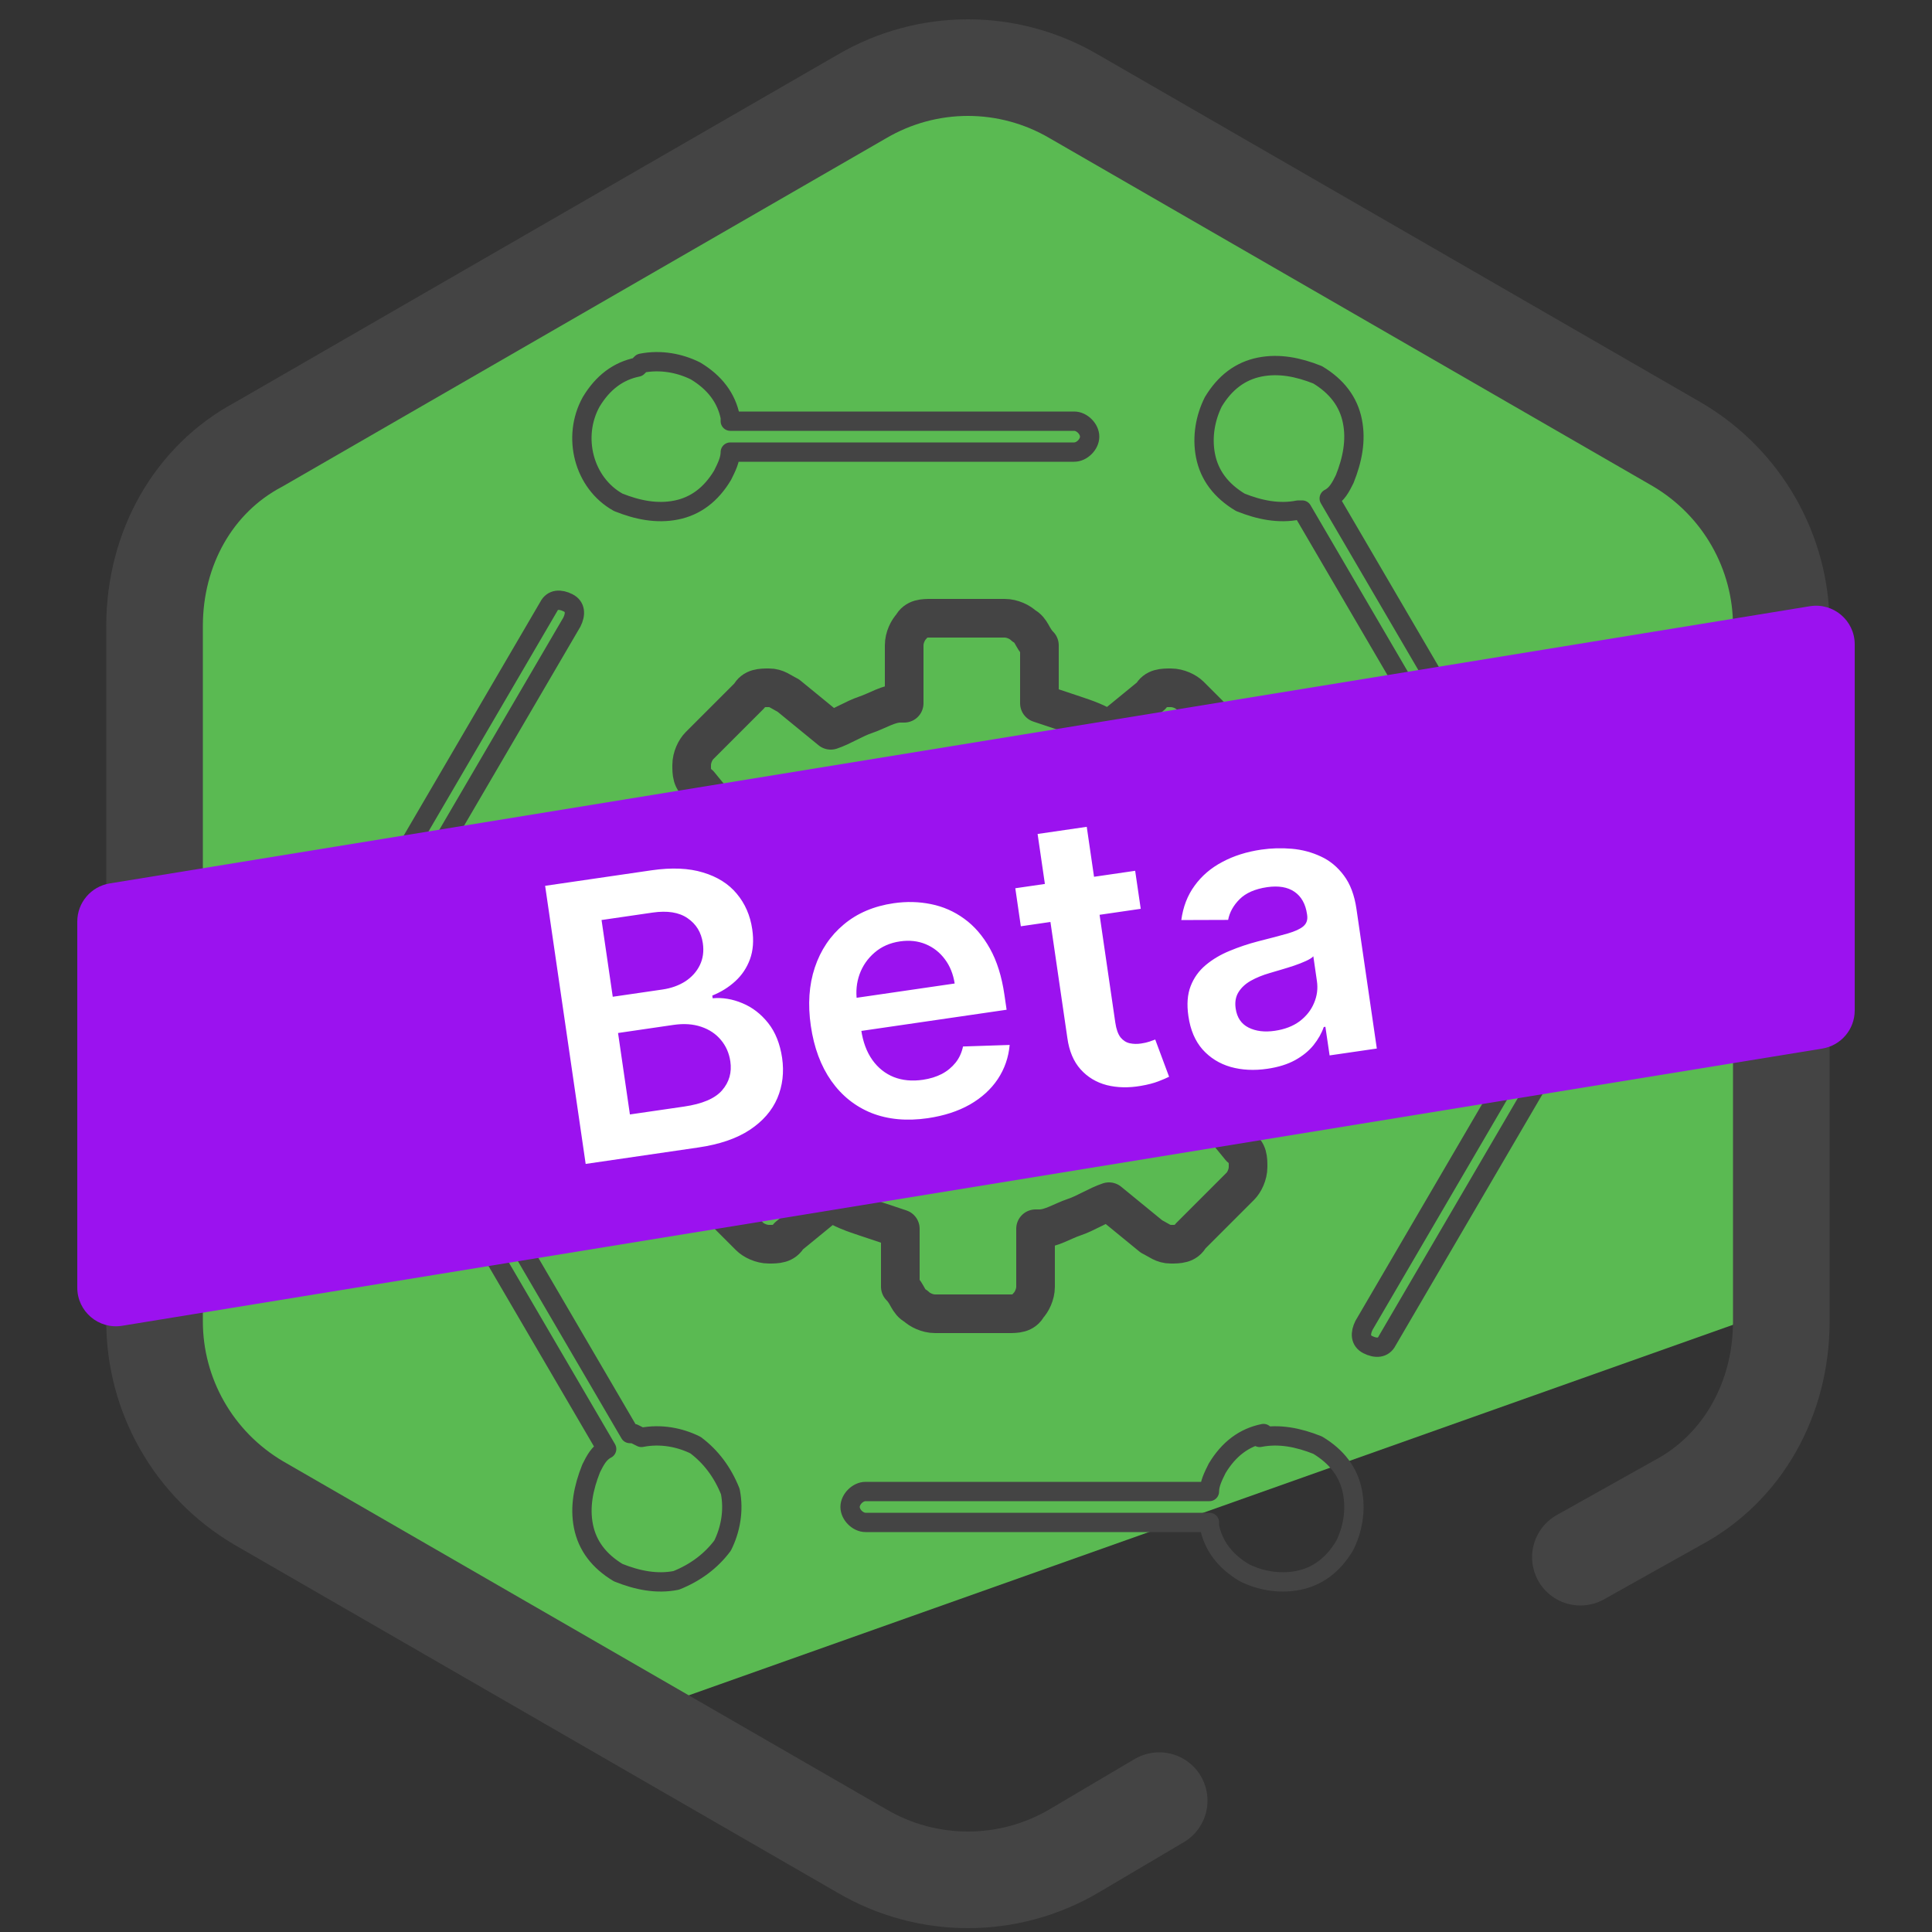 <svg width="50" height="50" viewBox="0 0 50 50" fill="none" xmlns="http://www.w3.org/2000/svg">
<rect x="0" y="0" width="50" height="50" fill="#333333" stroke="none"/>
<path d="M27.6 19L35.5 21.4L28.8 26.2L28.9 34.4L22.3 29.5L14.5 32.1L17.2 24.3L12.3 17.7L20.5 17.9L25.2 11.2L27.6 19Z" fill="#319327"/>
<path d="M44.7 12.9L39.1 9.3L31.4 4.9L25.4 2.1C22.2 2.1 4 11 4 14.2L3.5 22L4 37.1L15.5 44.7L46.5 33.7C47.2 33.3 45.7 15 44.7 13V12.9Z" fill="#5ABA52"/>
<path d="M30 46.6L27.8 47.9C26.1 48.9 24 48.9 22.3 47.9L6.7 38.9C5 37.9 4 36.1 4 34.2V16.2C4 14.2 5 12.4 6.7 11.5L22.3 2.5C24 1.5 26.1 1.5 27.8 2.5L43.4 11.5C45.1 12.5 46.1 14.3 46.1 16.2V34.2C46.1 36.2 45.1 38 43.4 38.9L40.9 40.3" stroke="#444444" stroke-width="2.5" stroke-linecap="round" stroke-linejoin="round"/>
<path fill-rule="evenodd" clip-rule="evenodd" d="M38.8 20.5C38.9 20.7 38.8 20.9 38.7 21C38.5 21.1 38.3 21 38.2 20.9L33.7 13.2H33.6C33.1 13.3 32.6 13.2 32.1 13C31.6 12.7 31.3 12.3 31.2 11.8C31.1 11.3 31.2 10.8 31.4 10.4C31.7 9.9 32.1 9.6 32.6 9.5C33.1 9.4 33.6 9.5 34.1 9.7C34.6 10 34.9 10.4 35 10.9C35.1 11.4 35 11.9 34.8 12.4C34.7 12.6 34.6 12.8 34.4 12.9L38.9 20.6L38.8 20.5ZM10.3 23.7C10.6 24 10.8 24.3 10.9 24.7C11 25.2 10.9 25.7 10.7 26.2C10.4 26.7 10 27 9.5 27.1C9 27.2 8.5 27.1 8.1 26.9C7.7 26.6 7.4 26.2 7.2 25.7C7.1 25.2 7.2 24.7 7.4 24.3C7.7 23.9 8.1 23.6 8.6 23.4H9.7L14.2 15.7C14.3 15.5 14.5 15.5 14.7 15.6C14.9 15.7 14.9 15.9 14.8 16.1L10.3 23.8V23.7ZM16.6 9.4C17.1 9.3 17.6 9.4 18 9.6C18.5 9.9 18.8 10.3 18.9 10.8V10.9H27.8C28 10.9 28.2 11.1 28.2 11.3C28.2 11.5 28 11.7 27.8 11.7H18.9C18.9 11.9 18.8 12.1 18.7 12.3C18.4 12.8 18 13.1 17.5 13.2C17 13.3 16.5 13.2 16 13C15.1 12.5 14.8 11.3 15.3 10.4C15.6 9.9 16 9.6 16.5 9.5L16.6 9.4ZM42 23.5C42.4 23.8 42.7 24.2 42.9 24.7C43 25.2 42.9 25.7 42.7 26.1C42.4 26.6 42 26.9 41.5 27H40.4L35.9 34.7C35.8 34.9 35.6 34.9 35.4 34.8C35.2 34.7 35.2 34.5 35.3 34.3L39.8 26.6C39.1 26 38.9 25 39.4 24.2C39.7 23.8 40.1 23.5 40.6 23.3C41.1 23.2 41.6 23.3 42 23.5ZM32.6 37.2C33.1 37.1 33.6 37.2 34.1 37.4C34.6 37.7 34.9 38.1 35 38.6C35.1 39.1 35 39.6 34.8 40C34.5 40.5 34.1 40.8 33.6 40.9C33.1 41 32.6 40.9 32.2 40.7C31.7 40.4 31.4 40 31.3 39.5V39.4H22.4C22.2 39.4 22 39.2 22 39C22 38.8 22.2 38.6 22.4 38.6H31.3C31.3 38.4 31.4 38.2 31.5 38C31.8 37.5 32.2 37.2 32.7 37.1L32.6 37.2ZM16.6 37.2C17.1 37.1 17.6 37.2 18 37.4C18.4 37.7 18.7 38.1 18.9 38.6C19 39.1 18.9 39.6 18.7 40C18.4 40.4 18 40.7 17.5 40.9C17 41 16.5 40.9 16 40.7C15.5 40.4 15.2 40 15.1 39.5C15 39 15.1 38.5 15.3 38C15.4 37.8 15.5 37.6 15.7 37.5L11.2 29.8C11.1 29.6 11.2 29.4 11.3 29.3C11.5 29.2 11.7 29.3 11.8 29.4L16.3 37.1H16.4L16.6 37.2Z" stroke="#444444" stroke-width="0.5" stroke-linecap="round" stroke-linejoin="round"/>
<path fill-rule="evenodd" clip-rule="evenodd" d="M25.1 21.6C26.1 21.6 27 22 27.6 22.6C28.2 23.2 28.6 24.1 28.6 25.1C28.6 26.1 28.2 27 27.6 27.6C27 28.2 26.1 28.6 25.1 28.6C24.1 28.6 23.2 28.2 22.6 27.6C22 27 21.6 26.1 21.6 25.1C21.6 24.1 22 23.2 22.6 22.6C23.2 22 24.1 21.6 25.1 21.6Z" stroke="#444444" stroke-linecap="round" stroke-linejoin="round"/>
<path fill-rule="evenodd" clip-rule="evenodd" d="M24.1 16C23.9 16 23.7 16 23.6 16.2C23.5 16.3 23.4 16.5 23.4 16.7V18.2H23.3C23 18.2 22.7 18.4 22.4 18.5C22.1 18.6 21.8 18.8 21.5 18.9L20.4 18C20.2 17.9 20.1 17.8 19.9 17.8C19.7 17.8 19.5 17.8 19.4 18L18.1 19.3C18 19.4 17.9 19.6 17.9 19.8C17.9 20 17.9 20.2 18.1 20.3L19 21.4C18.8 21.7 18.7 22 18.6 22.3L18.3 23.2H16.8C16.6 23.4 16.4 23.4 16.3 23.6C16.2 23.7 16.1 23.9 16.1 24.1V26C16.1 26.2 16.1 26.4 16.3 26.5C16.4 26.6 16.6 26.7 16.8 26.7H18.3V26.8C18.3 27.1 18.5 27.4 18.6 27.7C18.7 28 18.9 28.3 19 28.6L18.1 29.7C18 29.9 17.9 30 17.9 30.2C17.9 30.4 17.9 30.6 18.1 30.7L19.4 32C19.5 32.1 19.7 32.2 19.9 32.2C20.1 32.2 20.3 32.2 20.4 32L21.5 31.1C21.8 31.3 22.1 31.4 22.4 31.5L23.3 31.8V33.3C23.5 33.5 23.5 33.7 23.7 33.8C23.8 33.9 24 34 24.2 34H26.1C26.3 34 26.5 34 26.6 33.8C26.7 33.7 26.8 33.5 26.8 33.3V31.8H26.9C27.2 31.8 27.5 31.6 27.8 31.5C28.1 31.4 28.4 31.2 28.7 31.1L29.8 32C30 32.1 30.1 32.2 30.3 32.2C30.5 32.2 30.7 32.2 30.8 32L32.1 30.7C32.2 30.6 32.3 30.4 32.3 30.2C32.3 30 32.3 29.8 32.1 29.7L31.2 28.6C31.4 28.3 31.5 28 31.6 27.7L31.9 26.8H33.4C33.6 26.6 33.8 26.6 33.9 26.4C34 26.3 34.1 26.1 34.1 25.9V24C34.1 23.8 34.1 23.6 33.9 23.5C33.8 23.4 33.6 23.3 33.4 23.3H31.9V23.2C31.9 22.9 31.7 22.6 31.6 22.3C31.5 22 31.3 21.7 31.2 21.4L32.1 20.3C32.2 20.1 32.3 20 32.3 19.8C32.3 19.6 32.3 19.4 32.1 19.3L30.8 18C30.7 17.9 30.5 17.8 30.3 17.8C30.1 17.8 29.9 17.8 29.8 18L28.7 18.9C28.4 18.7 28.1 18.6 27.8 18.5L26.9 18.2V16.7C26.7 16.5 26.7 16.3 26.5 16.2C26.4 16.1 26.2 16 26 16H24.1Z" stroke="#444444" stroke-linecap="round" stroke-linejoin="round"/>
<path d="M2 23.85C2 23.36 2.355 22.942 2.839 22.863L46.839 15.689C47.448 15.59 48 16.06 48 16.676V26.15C48 26.64 47.645 27.058 47.161 27.137L3.161 34.311C2.552 34.41 2 33.94 2 33.324V23.85Z" fill="#9B12EF"/>
<path d="M15.157 30.122L14.108 22.925L16.863 22.523C17.383 22.448 17.827 22.467 18.195 22.58C18.566 22.691 18.857 22.875 19.069 23.131C19.283 23.387 19.416 23.693 19.468 24.049C19.511 24.342 19.491 24.601 19.409 24.826C19.327 25.048 19.2 25.238 19.029 25.394C18.858 25.551 18.66 25.674 18.434 25.765L18.444 25.835C18.701 25.812 18.957 25.855 19.213 25.963C19.47 26.069 19.692 26.24 19.88 26.476C20.067 26.712 20.187 27.013 20.241 27.378C20.295 27.75 20.254 28.099 20.117 28.422C19.979 28.744 19.742 29.017 19.404 29.241C19.065 29.465 18.621 29.617 18.07 29.697L15.157 30.122ZM16.302 28.842L17.704 28.638C18.177 28.569 18.505 28.429 18.687 28.218C18.872 28.005 18.943 27.755 18.901 27.469C18.87 27.256 18.789 27.072 18.659 26.916C18.528 26.758 18.358 26.644 18.15 26.574C17.941 26.502 17.701 26.485 17.432 26.524L15.995 26.734L16.302 28.842ZM15.858 25.796L17.148 25.608C17.372 25.575 17.569 25.504 17.738 25.396C17.905 25.285 18.03 25.146 18.111 24.979C18.194 24.809 18.22 24.619 18.189 24.408C18.148 24.129 18.017 23.914 17.793 23.762C17.573 23.61 17.27 23.562 16.886 23.618L15.568 23.81L15.858 25.796ZM24.009 28.939C23.468 29.017 22.985 28.973 22.558 28.806C22.134 28.636 21.786 28.358 21.515 27.975C21.243 27.588 21.066 27.113 20.984 26.548C20.903 25.993 20.937 25.491 21.087 25.04C21.238 24.588 21.488 24.216 21.836 23.926C22.183 23.634 22.614 23.45 23.13 23.375C23.463 23.327 23.784 23.335 24.095 23.399C24.408 23.462 24.694 23.587 24.954 23.777C25.216 23.966 25.438 24.223 25.619 24.548C25.8 24.871 25.925 25.269 25.994 25.742L26.051 26.132L21.627 26.777L21.502 25.92L24.707 25.453C24.669 25.209 24.585 25 24.454 24.826C24.323 24.649 24.157 24.518 23.956 24.435C23.757 24.352 23.536 24.328 23.292 24.363C23.032 24.401 22.813 24.498 22.634 24.653C22.456 24.806 22.326 24.992 22.246 25.212C22.168 25.43 22.145 25.659 22.178 25.901L22.287 26.649C22.332 26.963 22.429 27.224 22.577 27.432C22.724 27.638 22.909 27.785 23.133 27.875C23.356 27.962 23.606 27.985 23.883 27.945C24.068 27.918 24.231 27.868 24.374 27.794C24.516 27.719 24.634 27.621 24.73 27.502C24.825 27.383 24.889 27.243 24.923 27.083L26.13 27.043C26.101 27.368 25.998 27.663 25.822 27.928C25.647 28.19 25.406 28.41 25.099 28.586C24.792 28.76 24.429 28.877 24.009 28.939ZM29.378 22.536L29.522 23.52L26.419 23.972L26.276 22.988L29.378 22.536ZM26.853 21.583L28.125 21.398L28.864 26.465C28.889 26.636 28.934 26.763 28.999 26.847C29.066 26.928 29.145 26.979 29.236 26.999C29.328 27.019 29.426 27.022 29.532 27.006C29.611 26.995 29.683 26.978 29.747 26.957C29.813 26.935 29.863 26.917 29.897 26.903L30.256 27.866C30.192 27.899 30.098 27.939 29.976 27.986C29.856 28.032 29.706 28.071 29.526 28.102C29.209 28.157 28.915 28.151 28.644 28.083C28.373 28.013 28.146 27.876 27.964 27.673C27.783 27.47 27.669 27.199 27.623 26.861L26.853 21.583ZM32.798 27.66C32.456 27.71 32.139 27.694 31.848 27.612C31.558 27.528 31.316 27.377 31.121 27.159C30.929 26.94 30.807 26.654 30.756 26.3C30.711 25.996 30.73 25.736 30.814 25.52C30.897 25.305 31.028 25.123 31.205 24.975C31.382 24.827 31.587 24.705 31.822 24.609C32.059 24.51 32.306 24.427 32.565 24.36C32.876 24.282 33.129 24.215 33.322 24.16C33.514 24.104 33.651 24.041 33.732 23.971C33.815 23.899 33.847 23.803 33.829 23.681L33.826 23.66C33.788 23.395 33.679 23.201 33.501 23.079C33.323 22.957 33.086 22.917 32.791 22.96C32.48 23.006 32.242 23.11 32.08 23.272C31.919 23.434 31.82 23.613 31.784 23.807L30.572 23.811C30.618 23.47 30.732 23.173 30.916 22.922C31.099 22.668 31.338 22.463 31.634 22.307C31.929 22.149 32.265 22.043 32.642 21.988C32.902 21.95 33.166 21.943 33.432 21.966C33.699 21.989 33.949 22.056 34.182 22.165C34.416 22.272 34.614 22.436 34.778 22.656C34.944 22.876 35.053 23.165 35.105 23.523L35.632 27.136L34.41 27.314L34.301 26.573L34.259 26.579C34.204 26.74 34.115 26.896 33.994 27.048C33.874 27.197 33.715 27.327 33.516 27.437C33.319 27.545 33.08 27.619 32.798 27.66ZM32.992 26.677C33.248 26.64 33.462 26.558 33.635 26.43C33.807 26.299 33.931 26.142 34.007 25.959C34.086 25.775 34.111 25.584 34.081 25.385L33.989 24.749C33.954 24.787 33.89 24.828 33.798 24.87C33.709 24.911 33.607 24.951 33.493 24.99C33.379 25.028 33.265 25.063 33.153 25.096C33.041 25.13 32.943 25.158 32.861 25.182C32.675 25.236 32.511 25.303 32.369 25.383C32.228 25.463 32.122 25.563 32.05 25.681C31.979 25.797 31.955 25.936 31.979 26.1C32.013 26.335 32.124 26.499 32.313 26.594C32.501 26.688 32.728 26.716 32.992 26.677Z" fill="white"/>
</svg>

